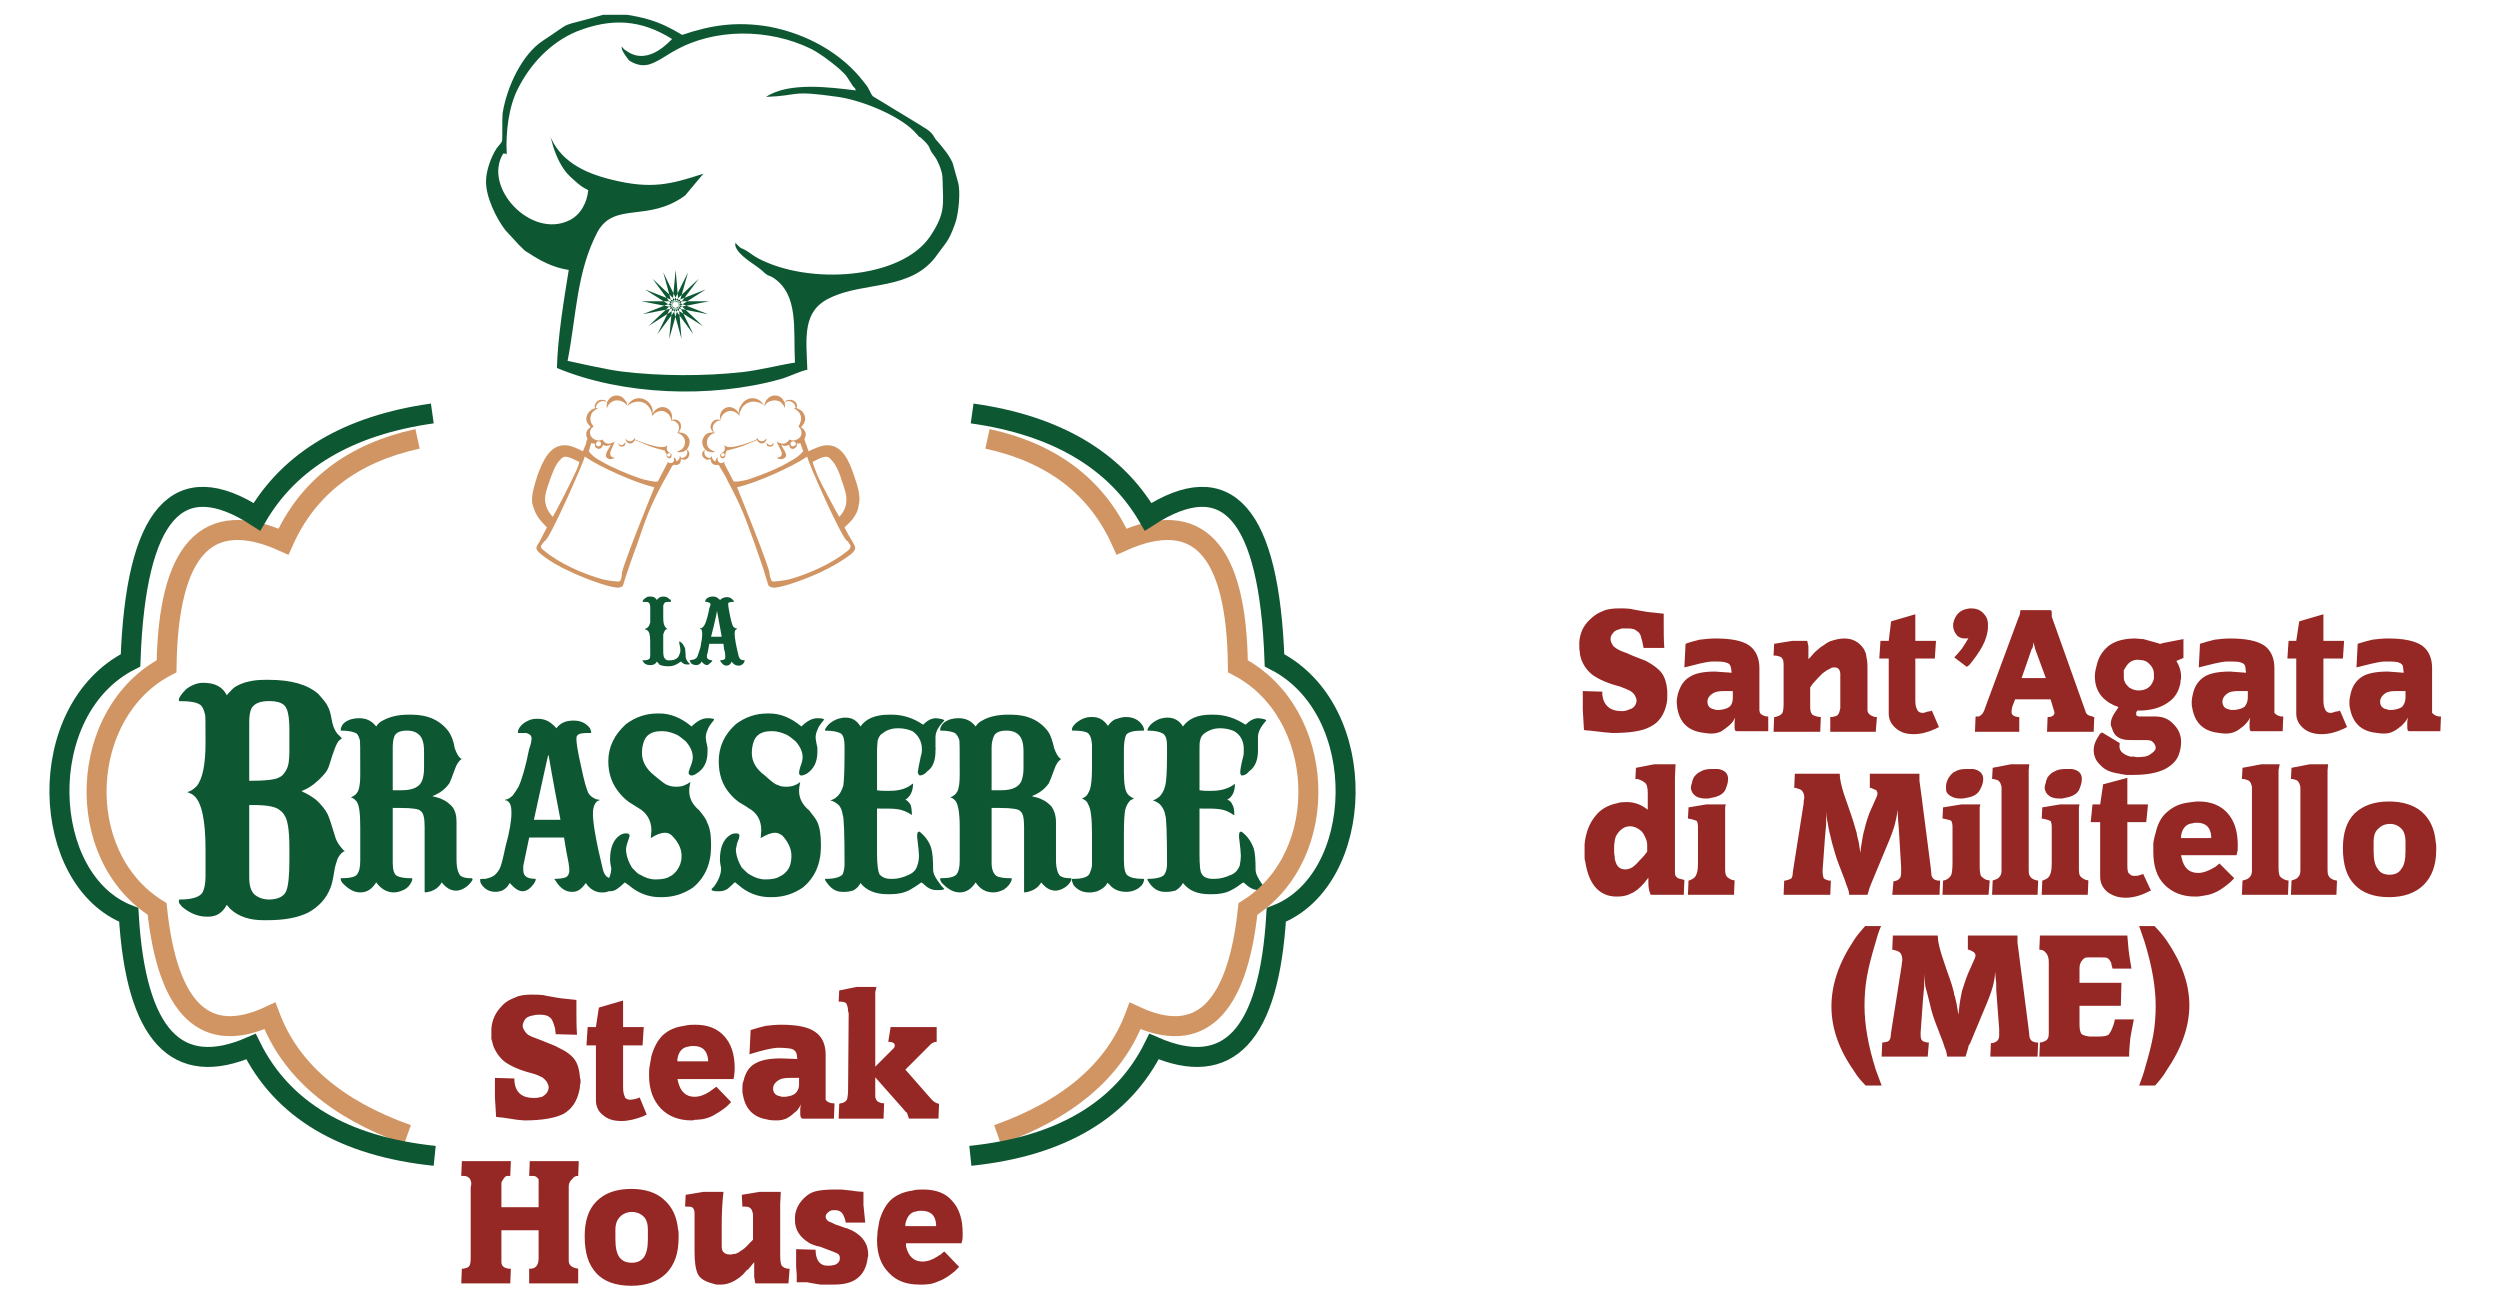 <?xml version="1.0" encoding="UTF-8"?>
<!DOCTYPE svg PUBLIC "-//W3C//DTD SVG 1.1//EN" "http://www.w3.org/Graphics/SVG/1.1/DTD/svg11.dtd">
<!-- Creator: CorelDRAW X8 -->
<svg xmlns="http://www.w3.org/2000/svg" xml:space="preserve" width="42.333mm" height="22.013mm" version="1.1" style="shape-rendering:geometricPrecision; text-rendering:geometricPrecision; image-rendering:optimizeQuality; fill-rule:evenodd; clip-rule:evenodd"
viewBox="0 0 4233 2201"
 xmlns:xlink="http://www.w3.org/1999/xlink">
 <defs>
  <style type="text/css">
   <![CDATA[
    .str0 {stroke:#D19563;stroke-width:33.86}
    .str1 {stroke:#0D5733;stroke-width:33.86}
    .fil2 {fill:none}
    .fil4 {fill:#D19563}
    .fil3 {fill:#0D5733}
    .fil1 {fill:#952724;fill-rule:nonzero}
    .fil0 {fill:#0D5733;fill-rule:nonzero}
   ]]>
  </style>
 </defs>
 <g id="Layer_x0020_1">
  <g id="_2425443326256">
   <g>
    <path class="fil0" d="M1214 1034c0,2 -3,17 -10,44l18 0c-5,-29 -8,-43 -8,-44l0 0zm-8 -24l1 0c4,0 7,1 10,4 1,1 2,1 2,2 3,-3 7,-5 12,-5 5,0 8,2 11,6 1,1 1,2 1,2l0 0c0,0 0,0 0,0l-2 0c-4,0 -7,1 -8,2 0,1 0,2 0,3 0,2 1,8 3,18 2,10 4,16 5,18 1,2 3,3 5,4 1,0 2,0 2,0l0 1c-1,0 -2,1 -3,2 -1,2 -1,4 -1,6l0 1c0,6 2,18 7,38 1,2 2,4 4,5 1,0 3,1 6,1l0 0 0 0c0,2 -1,3 -2,5 -3,3 -5,4 -8,4l-1 0c-4,0 -7,-2 -10,-5l-1 -2c-2,5 -5,7 -9,7l0 0c-4,0 -8,-3 -11,-9 -1,0 -1,0 -1,0l0 0c0,0 0,0 1,0 4,0 7,-1 8,-2 1,-1 1,-2 1,-4l0 0c0,-3 0,-7 -2,-13l-1 -9 -24 0c-2,11 -3,17 -4,19 0,2 0,3 0,3 0,2 1,4 4,5 0,0 2,1 5,1l0 1c-1,1 -2,3 -4,4 -2,2 -3,3 -5,3 -3,0 -6,-2 -9,-6l0 0c-1,3 -3,4 -5,5 -1,1 -3,1 -4,1 -4,0 -8,-1 -10,-5 -1,-1 -1,-2 -1,-2l0 -1c0,0 1,0 4,-1 2,0 3,0 4,-1 2,-1 4,-2 5,-5 1,-3 3,-8 5,-15 2,-10 3,-18 3,-23 0,-4 -1,-7 -2,-8 -1,0 -2,0 -2,0l0 -1 0 0c1,0 3,0 5,-2 2,-2 3,-4 4,-6 2,-5 5,-14 7,-26 1,-3 2,-5 2,-7l0 0c0,-2 -2,-3 -4,-3 -1,-1 -2,-1 -3,-1l-2 0c0,0 0,0 0,0l0 0c0,-2 1,-4 3,-6 3,-2 6,-3 9,-3zm-105 0l1 0c3,0 6,1 8,3 1,1 2,2 2,3 3,-4 6,-6 11,-6 4,0 7,1 10,4 2,1 3,2 3,3 0,1 0,1 0,1l0 0c0,0 0,1 0,1l0 0c-6,0 -10,0 -11,2 -1,2 -2,3 -2,5 0,0 0,6 0,20 0,7 1,11 2,13 1,2 2,4 5,6l0 0c-1,0 -3,1 -4,2 -1,2 -2,4 -3,7 0,1 0,5 0,9l0 19c0,8 1,12 3,13 1,2 3,3 6,3 0,0 0,0 0,0 1,0 2,0 2,0l0 0c8,0 14,-3 16,-9 1,-2 2,-5 2,-7l0 -1c0,0 0,0 0,0l0 0 0 -1c0,-3 -1,-7 -2,-12 0,-1 0,-2 1,-2 5,3 7,7 9,12 0,2 1,7 1,14 0,2 1,5 4,9 1,1 2,2 3,3 0,1 -1,1 -3,1 0,0 0,0 -1,0l-1 0c-3,0 -6,-1 -9,-4l-1 -1 0 0c-3,2 -6,4 -8,5 -4,2 -8,3 -13,3l-2 0c-5,0 -10,-1 -14,-3 0,-1 -1,-2 -3,-4 0,0 -1,-1 -1,-1 -1,3 -3,4 -5,5 -2,1 -4,1 -5,1l-2 0c-5,0 -9,-2 -12,-7 0,0 0,-1 0,-1l0 0c0,0 0,0 1,0 6,0 9,-1 11,-3 1,-2 1,-5 1,-7 0,-20 0,-31 -1,-33 0,-2 -1,-4 -2,-6 -2,-2 -3,-3 -5,-3 -1,-1 -1,-1 -1,-1l0 0c2,-1 4,-2 5,-3 2,-2 3,-5 4,-8 0,-4 0,-9 0,-18l0 -7c0,-5 -1,-8 -3,-9 -1,-1 -5,-1 -9,-1 -1,0 -1,-1 -1,-1l0 0c1,-3 4,-5 7,-7 2,-1 4,-1 6,-1zm404 200l5 0c19,0 37,6 53,17 7,-7 14,-11 22,-11 9,1 13,2 14,4 -10,10 -15,19 -15,28 0,6 0,12 0,16l0 3 1 1c-1,0 -1,0 -1,1l0 2c0,16 -4,28 -14,35 -4,5 -9,7 -13,7l0 0c-2,-2 -3,-4 -3,-6 0,-2 2,-11 5,-26 1,-3 2,-7 2,-12 0,-14 -6,-24 -16,-31 -7,-3 -15,-5 -24,-5 -11,0 -20,3 -27,9 -4,2 -6,6 -8,12 0,3 -1,9 -1,18l0 66c6,1 11,1 15,1l6 0c17,0 30,-4 39,-12 0,0 0,0 1,0 0,13 -5,22 -13,27 3,1 6,4 9,9 1,3 2,9 2,17l0 0 0 0c-7,-5 -16,-9 -25,-10 -6,-1 -16,-1 -29,-1 -1,0 -3,0 -5,0l0 76c0,20 2,31 4,35 4,5 10,8 19,8l4 0c7,0 17,-2 27,-7 7,-3 12,-8 14,-15 2,-5 3,-11 3,-18 0,-4 -1,-14 -3,-30 0,-2 0,-3 0,-4 0,-4 1,-6 4,-6 10,8 17,18 20,29 2,7 3,19 3,36 0,6 4,14 12,24 1,2 3,4 7,8 -1,1 -3,2 -7,2 0,0 -2,0 -4,0l-3 0c-8,0 -15,-4 -22,-11l-3 -2 0 0c-8,6 -15,10 -20,13 -10,5 -20,7 -33,7l-4 0c-20,0 -36,-6 -46,-19 -3,6 -7,10 -13,13 -4,1 -9,2 -13,2l-5 0c-12,0 -21,-7 -29,-20 0,0 0,0 0,0l0 -2c0,0 0,0 1,0 16,0 25,-3 29,-8 2,-5 3,-11 3,-17 0,-51 -1,-79 -3,-83 -1,-7 -3,-12 -6,-16 -5,-5 -9,-7 -15,-9l0 0c4,-1 8,-3 11,-6 5,-4 8,-10 11,-19 1,-7 2,-25 2,-53l0 -14c0,-11 -2,-18 -6,-21 -5,-3 -14,-5 -27,-5l0 0 0 -2c4,-8 11,-14 22,-18 4,-1 8,-2 11,-2l2 0c11,0 19,5 25,15 9,-13 25,-20 48,-20zm-206 -2l4 0c18,0 36,7 54,22 9,-9 18,-14 27,-14 7,0 11,1 11,2l0 1c-6,7 -10,13 -11,17 -2,4 -3,9 -3,13 0,2 1,8 3,17 0,3 0,5 0,7 0,17 -6,29 -18,37 -4,2 -7,3 -9,3 -3,0 -4,-2 -4,-5 0,-2 1,-7 4,-15 1,-4 2,-7 2,-9l0 -2c0,-9 -4,-18 -12,-27 -6,-5 -11,-9 -15,-11 -9,-4 -17,-6 -23,-6l-4 0c-15,0 -25,6 -29,18 -2,6 -3,12 -3,19 0,14 7,27 22,38 12,11 19,16 22,16 3,2 8,3 14,3l1 0c9,0 17,-3 23,-8l0 0 0 0c-1,5 -2,10 -2,14l0 1c0,13 6,24 17,33 7,9 12,15 14,20 4,9 6,21 6,38l0 3c0,29 -10,53 -31,70 -15,10 -32,16 -52,16l-3 0c-20,0 -38,-7 -53,-20 -1,-1 -4,-3 -6,-5l-1 0c-5,5 -10,9 -12,11 -5,3 -9,4 -14,4l-3 0c-6,0 -9,-1 -10,-2l0 -2c0,0 1,-1 4,-4 8,-11 12,-21 12,-31 -1,-5 -2,-10 -2,-15 0,-20 6,-34 17,-41 3,-2 6,-3 10,-3 4,0 6,1 6,4l0 1c0,1 -1,5 -4,12 -1,4 -1,7 -2,9 0,11 4,22 10,32 6,6 11,11 14,12 8,5 17,8 26,8l0 0c12,0 20,-2 24,-5 3,-1 8,-4 13,-10 5,-7 7,-15 7,-23l0 -3c0,-10 -5,-22 -15,-33 -4,-3 -8,-5 -12,-5l-1 0c-6,0 -14,3 -24,9l0 0 0 0c0,-4 1,-9 1,-13 0,-17 -7,-30 -22,-38 -2,-2 -8,-5 -16,-10 -4,-3 -9,-7 -15,-14 -13,-15 -19,-33 -19,-55 0,-24 9,-45 29,-63 16,-12 34,-18 53,-18zm-186 0l4 0c18,0 36,7 54,22 9,-9 18,-14 27,-14 7,0 11,1 11,2l0 1c-6,7 -10,13 -11,17 -2,4 -3,9 -3,13 0,2 1,8 3,17 0,3 0,5 0,7 0,17 -6,29 -19,37 -3,2 -6,3 -8,3 -3,0 -5,-2 -5,-5 0,-2 2,-7 5,-15 1,-4 2,-7 2,-9l0 -2c0,-9 -4,-18 -12,-27 -6,-5 -11,-9 -15,-11 -9,-4 -17,-6 -23,-6l-4 0c-15,0 -25,6 -29,18 -2,6 -3,12 -3,19 0,14 7,27 21,38 13,11 20,16 22,16 4,2 9,3 15,3l1 0c9,0 16,-3 23,-8l0 0 0 0c-1,5 -2,10 -2,14l0 1c0,13 6,24 17,33 7,9 12,15 13,20 5,9 7,21 7,38l0 3c0,29 -10,53 -31,70 -15,10 -32,16 -52,16l-4 0c-19,0 -37,-7 -52,-20 -2,-1 -4,-3 -7,-5l0 0c-5,5 -10,9 -13,11 -4,3 -8,4 -13,4l-3 0c-6,0 -10,-1 -10,-2l0 -2c0,0 1,-1 4,-4 8,-11 12,-21 12,-31 -1,-5 -2,-10 -2,-15 0,-20 6,-34 17,-41 3,-2 6,-3 10,-3 4,0 6,1 6,4l0 1c0,1 -2,5 -4,12 -1,4 -2,7 -2,9 0,11 4,22 10,32 6,6 10,11 14,12 8,5 17,8 26,8l0 0c12,0 20,-2 24,-5 3,-1 7,-4 12,-10 5,-7 8,-15 8,-23l0 -3c0,-10 -5,-22 -16,-33 -3,-3 -7,-5 -11,-5l-1 0c-7,0 -15,3 -24,9l0 0 0 0c0,-4 1,-9 1,-13 0,-17 -8,-30 -22,-38 -3,-2 -8,-5 -16,-10 -4,-3 -9,-7 -15,-14 -13,-15 -20,-33 -20,-55 0,-24 10,-45 30,-63 16,-12 34,-18 53,-18zm-185 71c-1,4 -9,40 -24,109l45 0c-14,-72 -20,-109 -20,-109l-1 0zm-20 -62l3 0c9,0 18,3 25,10 2,1 4,4 6,6 7,-9 16,-13 29,-13 12,0 21,4 28,13 1,3 2,6 2,6l0 1c0,0 0,1 -1,1l-4 0c-10,0 -17,1 -19,5 -1,1 -1,4 -1,6 0,5 2,20 8,46 5,24 9,39 13,46 3,4 7,7 12,9 3,1 5,1 6,1l0 1c-4,1 -6,3 -8,7 -2,4 -3,9 -3,14l0 3c0,14 5,45 17,94 2,7 5,11 9,13 4,1 9,2 17,2l0 1 0 0c0,4 -3,8 -7,14 -6,5 -12,8 -19,8l-2 0c-9,0 -18,-4 -25,-13l-2 -3c-7,10 -14,15 -22,15l-2 0c-10,0 -20,-6 -28,-20 -1,0 -1,-1 -1,-1l0 0c0,-1 0,-1 1,-1 11,0 19,-2 21,-5 2,-3 3,-5 3,-9l0 0c0,-7 -2,-18 -5,-32l-4 -24 -59 0c-6,28 -9,44 -10,48 0,5 0,7 0,7 0,7 3,11 8,13 2,1 7,2 13,2l0 2c-1,4 -4,8 -9,13 -4,4 -9,6 -13,6 -7,0 -14,-5 -22,-14l0 0c-3,6 -7,10 -13,13 -3,1 -7,2 -11,2 -10,0 -18,-4 -24,-13 -2,-3 -2,-6 -2,-7l0 -1c0,-1 3,-1 9,-1 4,-1 8,-2 12,-4 4,-2 8,-6 12,-13 3,-6 6,-19 10,-38 7,-25 10,-44 10,-57 0,-11 -2,-17 -7,-20 -1,-1 -3,-1 -4,-1l0 -1 0 0c3,0 8,-2 13,-7 4,-5 7,-10 10,-15 6,-13 12,-34 18,-64 3,-8 4,-14 4,-17l0 -1c0,-5 -3,-7 -9,-9 -3,0 -6,0 -8,0l-6 0c0,0 0,-1 0,-1l0 0c0,-5 3,-10 9,-15 7,-5 14,-8 22,-8zm-243 48l0 73 15 0c20,0 31,-6 35,-17 2,-6 3,-13 3,-20l0 -29c0,-17 -4,-27 -14,-32 -4,-2 -9,-3 -15,-3 -11,0 -18,3 -21,9 -2,5 -3,11 -3,19zm27 -55l5 0c28,0 49,10 63,29 4,6 8,15 10,28 3,8 6,14 10,17 1,1 2,1 2,1l0 0c-5,3 -9,9 -12,18 -4,11 -7,19 -9,23 -7,10 -16,17 -29,22l0 0c7,2 13,3 18,6 5,2 10,6 15,11 6,7 8,16 8,27l0 64c0,14 3,23 7,27 4,3 10,4 19,4l1 1 0 2c-3,5 -7,9 -11,12 -6,4 -11,6 -17,6 -9,0 -17,-5 -24,-14 -4,7 -10,12 -18,15 -4,1 -8,2 -10,2l-1 -1 0 -110c0,-15 -2,-24 -7,-27 -2,-3 -13,-5 -33,-5l-14 0 0 93c0,11 2,19 7,22 6,3 14,4 26,4l0 1 0 2c-2,6 -6,12 -13,16 -6,3 -12,5 -18,5 -12,0 -22,-6 -30,-17 -7,11 -15,17 -27,17 -11,0 -21,-6 -31,-17 -1,-2 -2,-4 -2,-4l0 -2 0 -1c15,0 25,-2 28,-7 3,-4 5,-11 5,-23 0,0 0,-17 0,-51 0,-1 0,-1 0,-3 0,0 0,-1 0,-2l0 -1c0,-25 -2,-40 -8,-45 -3,-3 -5,-4 -8,-5l0 0c6,-2 10,-6 12,-10 3,-6 4,-16 4,-29l0 -1c0,-2 0,-2 0,-2 0,0 0,-1 0,-2 0,-36 0,-54 -1,-54 -1,-3 -2,-7 -5,-10 -5,-3 -14,-5 -27,-5l0 0 0 -3c1,-4 3,-8 7,-11 7,-5 15,-7 24,-7 12,0 21,4 29,14 3,-5 7,-8 11,-10 13,-7 27,-10 44,-10zm-270 153l0 123c0,16 4,27 14,32 5,3 12,5 19,5 15,0 25,-5 29,-13 4,-8 6,-26 6,-53l0 -22c0,-29 -3,-47 -8,-54 -2,-4 -5,-7 -8,-9 -6,-6 -21,-9 -45,-9l-7 0zm0 -140l0 99 0 0c28,0 45,-2 51,-6 5,-2 9,-7 12,-13 4,-7 5,-18 5,-32l0 -35c0,-24 -3,-38 -10,-43 -5,-4 -13,-6 -24,-6 -16,0 -25,4 -30,12 -3,6 -4,14 -4,24zm26 -72l7 0c38,0 66,8 84,24 8,9 14,16 16,21 3,5 5,13 7,24 1,6 3,14 9,22 2,2 5,5 8,8l-4 3c-5,4 -10,18 -17,41 -2,7 -5,13 -11,19 -10,11 -20,19 -31,24 -3,1 -5,2 -5,3 8,3 16,8 24,14 9,8 16,17 20,25 3,7 7,19 12,36 2,8 6,14 10,19 3,4 5,6 7,7l0 0c-4,1 -8,5 -12,12 -2,6 -5,14 -6,22 -2,13 -4,22 -6,27 -7,19 -20,33 -38,43 -18,9 -41,13 -70,13l-6 0c-23,0 -42,-6 -56,-19l-6 -7c-7,13 -17,20 -31,20l-3 0c-15,0 -29,-6 -42,-17 -3,-4 -5,-6 -5,-7l0 -5c0,0 0,0 1,0 21,0 34,-4 39,-12 3,-6 5,-15 5,-27l0 -46c0,-51 -7,-82 -21,-92 -2,-2 -6,-3 -10,-5l0 0c5,-1 10,-4 16,-10 10,-12 15,-37 15,-73 0,-33 0,-49 -1,-49 -2,-8 -4,-12 -7,-15 -6,-5 -18,-7 -37,-7l0 -1 0 -3c1,-3 5,-9 12,-16 9,-7 19,-11 29,-11 20,0 33,7 40,21 6,-7 11,-12 14,-14 13,-8 30,-12 50,-12zm1259 59l5 0c28,0 49,10 63,29 4,6 7,15 10,28 3,8 6,14 10,17 1,1 2,1 2,1l0 0c-5,3 -9,9 -12,18 -4,11 -7,19 -9,23 -7,10 -16,17 -29,22l0 0c7,2 13,3 18,6 5,2 10,6 15,11 5,7 8,16 8,27l0 64c0,14 3,23 7,27 4,3 10,4 19,4l0 1 0 2c-2,5 -6,9 -10,12 -6,4 -12,6 -17,6 -9,0 -17,-5 -24,-14 -4,7 -10,12 -19,15 -3,1 -7,2 -10,2l0 -1 0 -110c0,-15 -2,-24 -7,-27 -2,-3 -14,-5 -33,-5l-15 0 0 93c0,11 3,18 8,22 5,3 14,4 26,4l0 1 0 2c-2,6 -7,12 -13,16 -6,3 -12,5 -18,5 -13,0 -23,-6 -30,-17 -7,11 -16,17 -27,17 -11,0 -21,-6 -31,-17 -1,-2 -2,-4 -2,-4l0 -2 0 -1c15,0 24,-2 28,-7 3,-4 5,-11 5,-23 0,0 0,-17 0,-51 0,-1 0,-1 0,-3 0,0 0,-1 0,-2l0 -1c0,-25 -3,-40 -8,-45 -3,-3 -5,-4 -8,-5l0 0c6,-2 10,-6 12,-10 3,-6 4,-16 4,-29l0 -1c0,-2 0,-2 0,-2 0,0 0,-1 0,-2 0,-36 0,-54 -1,-54 -1,-3 -3,-7 -6,-10 -4,-3 -13,-5 -26,-5l0 0 0 -3c1,-4 3,-8 7,-11 7,-5 15,-7 24,-7 12,0 21,4 29,14 3,-5 7,-8 11,-10 12,-7 27,-10 44,-10zm-28 55l0 73 16 0c20,0 31,-6 35,-17 2,-6 3,-13 3,-20l0 -29c0,-17 -4,-27 -14,-32 -4,-2 -9,-3 -15,-3 -11,0 -18,3 -21,9 -2,5 -4,11 -4,19zm168 -51l3 0c11,0 19,5 26,15 4,-6 8,-9 12,-11 6,-2 12,-4 18,-4l1 0c12,0 22,5 28,15 1,2 2,4 2,6l0 1c0,0 0,1 0,1l-2 0c-15,0 -24,2 -28,7 -2,4 -4,12 -4,24 0,9 0,22 0,39 0,19 2,32 6,37 3,4 7,6 11,8l0 0 -6 3c-4,4 -7,9 -9,17 -1,7 -2,19 -2,36 0,19 0,35 0,48 0,14 2,23 6,26 5,4 13,6 26,6l2 0c0,0 0,0 0,0l0 3c-1,3 -2,7 -6,10 -6,6 -15,9 -24,9 -12,0 -22,-4 -29,-13 -2,-1 -2,-2 -2,-2l-1 0c-3,6 -8,10 -17,14 -4,1 -8,2 -11,2l-3 0c-11,0 -19,-4 -26,-12 -2,-4 -3,-7 -3,-9l0 -2c0,0 0,0 1,0l2 0c15,0 24,-3 27,-9 2,-5 4,-10 4,-15 0,-15 0,-27 0,-36l0 -15c0,-28 -2,-45 -7,-52 -1,-4 -5,-7 -10,-9l0 0c5,-2 9,-5 11,-10 4,-6 6,-20 6,-42l0 -10c0,-8 0,-18 0,-30 -1,-11 -4,-18 -9,-20 -5,-2 -12,-3 -23,-3l-1 0c-1,0 -1,-1 -1,-1l0 -1c0,-3 2,-6 6,-10 8,-7 17,-11 26,-11zm203 -4l5 0c19,0 37,6 54,17 7,-7 14,-11 22,-11 8,1 13,2 13,4 -9,10 -14,19 -14,28 0,6 0,12 0,16l0 3 0 1c0,0 0,0 0,1l0 2c0,16 -5,28 -15,35 -4,5 -8,7 -13,7l0 0c-2,-2 -2,-4 -2,-6 0,-2 1,-11 5,-26 1,-3 1,-7 1,-12 0,-14 -5,-24 -16,-31 -7,-3 -15,-5 -24,-5 -10,0 -19,3 -27,9 -3,2 -6,6 -7,12 -1,3 -1,9 -1,18l0 66c6,1 10,1 14,1l6 0c17,0 30,-4 40,-12 0,0 0,0 0,0 0,13 -4,22 -13,27 4,1 7,4 9,9 2,3 3,9 3,17l0 0 -1 0c-7,-5 -15,-9 -25,-10 -6,-1 -15,-1 -29,-1 -1,0 -3,0 -4,0l0 76c0,20 1,31 4,35 3,5 9,8 19,8l3 0c8,0 17,-2 28,-7 7,-3 11,-8 14,-15 1,-5 2,-11 2,-18 0,-4 -1,-14 -3,-30 0,-2 0,-3 0,-4 0,-4 1,-6 4,-6 11,8 17,18 21,29 2,7 3,19 3,36 0,6 4,14 11,24 2,2 4,4 7,8 0,1 -3,2 -7,2 0,0 -1,0 -4,0l-2 0c-8,0 -16,-4 -23,-11l-3 -2 0 0c-8,6 -14,10 -20,13 -9,5 -20,7 -32,7l-5 0c-20,0 -35,-6 -45,-19 -3,6 -8,10 -13,13 -5,1 -9,2 -14,2l-4 0c-12,0 -22,-7 -29,-20 0,0 0,0 0,0l0 -2c0,0 0,0 0,0 16,0 26,-3 29,-8 3,-5 4,-11 4,-17 0,-51 -1,-79 -3,-83 -1,-7 -4,-12 -7,-16 -4,-5 -9,-7 -14,-9l0 0c4,-1 7,-3 11,-6 4,-4 8,-10 10,-19 2,-7 3,-25 3,-53l0 -14c0,-11 -2,-18 -7,-21 -5,-3 -13,-5 -26,-5l0 0 0 -2c3,-8 11,-14 21,-18 4,-1 8,-2 12,-2l1 0c11,0 20,5 26,15 9,-13 25,-20 47,-20z"/>
    <path class="fil1" d="M976 1693l0 9 0 9c0,14 0,27 1,41l-36 -1 -1 -8 0 -1 -2 -7c-2,-6 -4,-11 -8,-13 -3,-3 -9,-4 -16,-4 -3,0 -6,0 -10,1l-5 1c-4,1 -8,3 -10,6 -2,3 -4,7 -4,11 0,2 1,5 3,8 2,3 4,6 8,8 3,2 9,4 17,7l10 4c10,4 18,7 23,10 13,6 22,13 27,20 5,7 8,17 9,30 0,2 1,3 1,4 0,1 0,3 0,4 0,2 0,3 -1,5 0,1 0,5 -1,9 -4,19 -13,32 -27,40 -14,7 -36,11 -66,11l-12 -1 -26 -4 -2 0 -8 -1 -1 -17 -1 -16 0 -17 0 -16 33 1 0 5c2,19 13,28 33,28 5,0 10,-1 14,-2 3,-2 6,-4 8,-7 2,-3 3,-6 3,-9 0,-3 -1,-5 -3,-9 -2,-3 -5,-6 -8,-8 -4,-2 -10,-5 -18,-7 -20,-5 -35,-12 -45,-19 -9,-7 -16,-17 -20,-28 -1,-4 -2,-8 -3,-11 0,-4 0,-9 0,-17 1,-15 7,-28 18,-39 6,-7 14,-11 22,-14 8,-4 17,-5 29,-5 5,0 12,0 20,1l4 1 23 4 28 3zm17 77l2 -31 14 0 5 -33 41 -12 0 45 35 0 -2 31 -33 0 0 70c0,8 1,13 3,17l0 1 1 1c2,2 5,3 8,3 3,0 5,-1 8,-1l6 -2 2 -1 12 29 -2 1 -4 2c-13,5 -25,8 -37,8 -13,0 -23,-3 -31,-10 -8,-6 -12,-15 -12,-25 0,-2 0,-4 0,-6 0,-2 0,-3 0,-4 0,-2 0,-3 0,-4l0 -79 -16 0zm249 57l-95 0 1 4c4,17 13,26 28,26 8,0 17,-3 26,-9 1,-1 3,-2 4,-3 3,-2 5,-4 7,-5l25 26 -7 7c-7,6 -15,11 -22,15 -7,4 -14,6 -20,7 -7,1 -11,1 -13,1 -2,1 -4,1 -5,1 -22,0 -39,-7 -52,-20 -13,-14 -20,-32 -20,-56 0,-5 0,-11 1,-16 1,-5 2,-11 3,-17 4,-14 10,-26 19,-35 10,-9 21,-14 36,-16 7,-2 13,-2 19,-2 21,0 37,6 49,19 12,13 18,31 18,55 0,6 -1,10 -1,13l-1 5zm-43 -30l0 -3c-2,-16 -10,-23 -25,-23 -2,0 -5,0 -8,1 -10,1 -17,8 -19,21l0 4 52 0zm151 -4l-1 -8c-1,-4 -3,-7 -8,-9 -4,-1 -12,-2 -24,-2 -5,0 -16,2 -31,6l-17 5 2 -41c9,-3 17,-5 25,-7 8,-1 17,-2 27,-2 27,0 46,4 57,12 12,8 18,21 18,39l0 72 0 4c2,3 5,5 11,6 1,0 2,0 3,0 1,0 1,1 1,1l-1 25 -53 0c-2,0 -4,-3 -4,-7 0,-2 0,-3 0,-5 0,-3 0,-4 0,-5l1 -7c-3,6 -6,11 -11,14 -5,5 -10,8 -14,10 -5,2 -10,3 -16,3 -5,0 -11,0 -18,-2 -22,-4 -35,-18 -39,-41 -1,-3 -1,-7 -1,-10 0,-5 0,-10 2,-14 3,-14 10,-24 19,-29 10,-6 24,-9 44,-9l28 1zm-28 34c-9,4 -13,10 -13,16 0,7 4,12 12,13 1,1 3,1 4,1 2,0 4,0 5,0 8,-1 14,-3 17,-6 4,-4 6,-9 6,-15l0 -11 -16 0c-7,0 -12,1 -15,2zm98 67l1 -25 2 -1c5,0 9,-3 11,-6 1,-3 2,-9 2,-18l1 -128 -1 -4c0,-6 -2,-11 -3,-13 -2,-2 -5,-3 -9,-3l-4 0 1 -19 29 -6 34 0 -2 9 0 11 0 115 25 -25 6 -6c2,-2 2,-4 2,-5 0,-2 -1,-4 -4,-5 -2,-1 -5,-1 -7,-1l4 -25 78 0 0 25c-3,0 -7,1 -10,4l-5 5 -38 38 43 49c4,5 9,8 14,9l-1 25 -50 0c-1,-3 -2,-7 -4,-11l-1 0 -6 -7 -46 -52 0 25 0 8 0 1c1,3 2,5 4,7 2,1 5,3 10,3l1 0 -1 26 -76 0zm-639 279l1 -25 3 0c5,-1 8,-2 10,-5 1,-2 2,-6 2,-13l0 -120 1 -5c0,-4 -1,-7 -3,-10 -2,-2 -5,-4 -9,-4l-5 0 1 -25 83 0 -1 25c-2,0 -4,0 -6,0 -2,1 -4,2 -6,6 -1,1 -2,3 -3,5l0 1 0 8 0 33 63 0 0 -36 0 -7 0 -4c-1,-2 -3,-4 -5,-5 -1,-1 -4,-1 -8,-1l-3 0 1 -25 83 0 -1 25c-4,0 -7,1 -9,4 -2,2 -4,4 -5,6 -1,2 -2,4 -2,8l0 119 0 5 0 2c0,6 4,10 11,12l5 1 0 25 -83 0 0 -25 4 0c8,-1 12,-7 12,-18l0 -47 -63 0 0 47 0 7c0,6 4,10 12,11l4 0 -1 25 -83 0zm209 -80c0,-25 6,-45 20,-59 14,-14 33,-21 59,-21 23,0 42,6 55,18 14,12 22,29 24,50 1,3 1,5 1,8 0,2 0,4 0,7 0,26 -7,46 -21,60 -14,14 -34,21 -59,21 -26,0 -46,-7 -59,-21 -14,-15 -20,-35 -20,-63zm52 5c0,14 2,24 7,31 5,6 11,9 21,9 9,0 15,-3 20,-9 5,-7 7,-17 7,-31l0 -16c0,-9 -2,-17 -7,-22 -5,-5 -12,-8 -20,-8 -8,0 -15,3 -20,8 -5,5 -8,12 -8,22l0 16zm118 -55l1 -20 30 -5 34 0c-2,17 -3,35 -3,56l0 31 0 5c0,5 1,8 3,10 2,2 5,4 10,4 2,0 3,0 4,0 2,-1 4,-1 6,-1 2,-1 6,-2 9,-5 4,-2 9,-6 15,-13l6 -6 0 -39 0 -4c-1,-5 -2,-8 -4,-10 -2,-2 -5,-3 -9,-3l-4 0 -1 0 -1 -20 30 -5 36 0 -1 21 0 17 0 70c0,8 1,13 2,16 2,3 5,5 10,6l2 0 2 0 -2 25 -56 0c-1,-3 -1,-7 -2,-11 0,-4 0,-8 0,-12 0,-4 0,-9 0,-13l-10 12 -3 2 -6 7c-12,11 -25,17 -37,17 -3,0 -6,0 -7,0 -2,0 -5,-1 -8,-2 -12,-3 -20,-8 -24,-15 -4,-8 -6,-20 -6,-39l0 -53 0 -3 0 -9c0,-4 -1,-7 -3,-9 -2,-2 -5,-2 -10,-2l-3 0zm302 -25l0 11 0 11 3 30 -33 0 -1 -5c-2,-6 -4,-10 -6,-12 -2,-2 -6,-4 -10,-4 -2,0 -3,0 -4,0 -3,0 -6,1 -8,3 -3,2 -5,5 -5,8 0,3 2,6 5,8l5 2 6 3 3 1 3 1 11 4 4 1c23,9 35,24 35,44 0,1 0,2 0,3 -1,2 -1,3 -1,4 -2,15 -8,26 -17,33 -10,8 -23,11 -41,11 -2,0 -4,0 -5,0 -1,0 -3,0 -4,0 -2,0 -3,0 -4,0l-9 0c-11,-2 -19,-3 -23,-4 -4,0 -10,0 -17,0l0 -13 -1 -13 0 -15 0 -15 33 1 0 3c1,16 8,24 20,24 3,0 7,0 10,-1 3,0 6,-2 8,-4 2,-2 3,-4 3,-8 0,-3 -1,-5 -2,-6 -2,-2 -5,-3 -10,-5l-21 -8c-5,-1 -9,-2 -11,-3 -3,-1 -5,-2 -7,-3 -17,-10 -25,-23 -25,-39 0,-3 0,-5 0,-6 1,-12 6,-22 15,-31 6,-6 12,-10 20,-12 8,-2 19,-3 35,-3l8 0 19 2 6 1 13 1zm166 87l-94 0 0 5c4,17 13,26 28,26 8,0 17,-3 26,-9 1,-1 3,-2 5,-3 2,-2 4,-4 6,-5l25 26 -7 7c-7,6 -14,11 -22,15 -7,3 -14,6 -20,7 -7,1 -11,1 -13,1 -2,0 -4,0 -5,0 -22,0 -39,-6 -52,-20 -13,-13 -20,-31 -20,-55 0,-6 1,-11 1,-16 1,-5 2,-11 3,-17 4,-14 10,-26 19,-35 10,-9 22,-14 36,-16 7,-2 13,-2 19,-2 21,0 38,6 49,19 12,13 18,31 18,55 0,6 0,10 -1,13l-1 4zm-43 -29l0 -3c-1,-16 -10,-23 -25,-23 -2,0 -5,0 -8,1 -10,1 -16,8 -19,21l0 4 52 0z"/>
    <path class="fil2 str0" d="M707 743c-110,24 -186,82 -227,174 -129,-58 -195,12 -198,211 -149,78 -161,320 -16,411 18,171 82,232 191,181 34,91 112,158 233,201m982 -1178c110,24 186,82 227,174 129,-58 195,12 197,211 150,78 162,320 17,411 -18,171 -82,232 -191,181 -34,91 -112,158 -233,201"/>
    <path class="fil2 str1" d="M1646 700c142,20 242,79 298,175 134,-87 205,-6 214,243 166,84 154,373 3,431 -12,204 -81,278 -207,223 -53,107 -157,169 -311,185m-911 -1257c-142,20 -241,79 -297,175 -134,-87 -205,-6 -214,243 -166,84 -154,373 -3,431 12,204 81,278 207,223 53,107 157,169 311,185"/>
    <path class="fil3" d="M1053 79c-3,5 12,23 12,23 5,4 18,10 29,8 14,-1 38,-19 48,-24 68,-39 161,-38 232,-3 16,8 52,35 60,47l11 17c1,0 2,2 3,3l1 3c-42,-5 -113,-15 -152,11 58,-2 39,-12 122,0 42,6 110,34 134,64 1,0 1,1 1,1 5,6 0,0 5,4 19,17 12,16 20,27 7,9 7,10 12,21 3,9 5,13 5,25 1,41 5,55 -21,94 -49,73 -206,83 -292,37 -9,-5 -13,-9 -20,-13 -12,-7 -4,1 -18,-13 0,1 0,3 0,4 0,0 0,1 0,1 5,17 31,30 44,41 5,4 5,5 8,7 4,3 7,3 12,6 44,29 34,87 37,144 -12,1 -61,13 -89,16 -64,7 -139,7 -204,-1 -27,-3 -85,-17 -92,-18 15,-76 15,-151 51,-219 29,-51 85,-15 148,-61l31 -37c-55,18 -88,27 -156,10 -49,-12 -88,-33 -105,-77 3,5 6,21 9,28 7,19 16,36 32,49 9,8 13,12 25,18 -2,21 -13,42 -32,51 -65,32 -147,-56 -112,-113l5 0c0,0 0,1 0,1 0,0 0,0 1,0 -2,-36 3,-80 19,-111 20,-40 54,-78 100,-97 59,-23 108,-20 161,13 -3,2 -39,46 -76,21 -6,-4 -5,-3 -9,-8zm9 -54l-41 0c-82,24 -44,6 -102,44 -35,23 -61,78 -68,123 -1,12 0,42 -1,47 -1,3 -7,9 -9,12 -10,15 -18,39 -18,55 -1,27 18,65 33,84l24 26c4,3 8,9 13,11 21,14 43,26 70,30 -8,49 -19,116 -20,166 110,46 260,52 378,19 15,-4 34,-14 46,-16 -2,-55 -9,-100 39,-122 58,-28 138,-11 181,-73 14,-20 19,-21 30,-52 6,-16 10,-55 5,-71l-9 -32c-6,-14 -16,-25 -25,-36 -5,-5 -4,-5 -8,-11 -6,-9 -16,-13 -23,-18l-79 -48c-3,-3 -5,-9 -7,-12 -2,-5 -7,-10 -9,-13 -37,-48 -96,-81 -160,-93 -54,-9 -97,-3 -147,14 -29,-17 -49,-27 -93,-34zm82 432l10 117 -31 -113 51 105 -69 -94 85 80 -98 -62 107 42 -113 -22 115 0 -113 22 107 -42 -97 62 85 -80 -70 94 52 -105 -32 113 11 -117z"/>
    <path class="fil4" d="M1303 973c5,-1 -55,-148 -55,-148 32,-7 92,-34 119,-52 -3,1 62,147 68,143 1,1 5,7 5,8 1,3 -2,6 -4,8 -27,22 -67,40 -100,49 -7,1 -14,3 -21,3 -10,2 -9,-1 -12,-11zm73 -191c4,-2 13,-7 18,-8 7,-2 10,0 14,5 8,8 14,23 17,34 4,11 9,25 8,35 0,10 -5,20 -12,27 -6,-10 -31,-57 -36,-68 -2,-6 -8,-19 -9,-25zm-37 -28c-3,-6 5,-9 8,-5 3,5 -5,9 -8,5zm-131 -22c0,-1 0,0 0,0 0,0 -1,1 0,0zm12 -20c0,-6 5,-14 14,-16 5,-1 11,1 14,4 2,1 3,3 4,4 0,-1 0,-4 1,-7 1,-1 2,-4 3,-6 9,-13 24,-14 36,-6 1,1 2,2 3,2 2,-3 3,-5 7,-7 7,-3 14,-3 20,1 3,3 5,5 7,10 0,0 0,-1 0,-1l0 0c1,-4 -1,-8 0,-9 7,-5 18,0 18,10l-3 0c4,3 10,5 12,14 1,5 0,9 -2,13 0,1 -1,2 -2,4 2,3 4,3 5,9 2,12 -14,18 -20,13 -3,3 -7,10 -17,6 -3,-1 -3,-2 -5,-3 2,6 5,11 8,17 2,7 0,10 -8,11 7,5 15,1 16,-3 1,-6 -8,-16 -8,-19 3,2 7,3 13,0 1,4 2,7 7,7 3,-1 4,-2 5,-3 2,-3 1,-3 1,-6 2,0 4,0 6,-1l5 14c-8,9 -13,12 -24,18 -16,10 -46,22 -64,28 -5,2 -10,3 -15,4 -6,1 -10,2 -15,1l-15 -29c-1,-3 -1,-2 0,-4 -4,2 -7,3 -9,1 -4,-3 -3,-7 -3,-9 -2,2 -4,4 -3,7 -2,0 -2,0 -3,-1 -1,-1 -1,-1 -2,-2 -1,-2 -2,-4 -2,-6 0,0 -1,1 -2,3 -8,2 -13,-8 -9,-14 3,2 4,4 8,4 3,1 6,1 9,0 -3,-2 -14,-3 -14,-16 0,-7 4,-13 13,-16 -6,-8 -3,-15 3,-19 3,-2 4,-2 7,-2zm0 -1c-5,-1 -10,-2 -15,5 -1,2 -2,5 -2,8 1,4 3,5 5,8 -4,1 -12,-1 -17,9 -3,6 -3,13 3,20 -1,1 -8,5 -4,12 2,3 4,4 6,5 2,1 4,0 7,-1 1,8 5,11 12,10 2,0 3,1 4,4 5,8 10,16 14,25 24,45 29,61 46,108 6,18 13,36 18,54 1,3 3,10 4,13 2,3 7,4 11,4 20,-2 63,-19 81,-28 15,-7 34,-18 47,-28 12,-10 8,-13 4,-21 -5,-8 -10,-17 -14,-25 2,-3 18,-14 23,-32l1 -6c4,-14 -2,-33 -8,-50 -8,-24 -20,-54 -49,-51 -9,1 -19,6 -28,10 -1,-4 -3,-8 -4,-12 -1,-1 -1,-3 -2,-5 -1,-4 -1,-3 0,-6 5,-11 -6,-17 -7,-18 2,-2 4,-3 6,-8 4,-8 -1,-20 -11,-23l-2 -1c0,-2 1,-4 0,-7 -2,-5 -8,-8 -13,-7 -5,0 -5,2 -8,4 -5,-14 -22,-15 -30,-4 -1,1 -2,3 -2,4 -2,4 -1,5 -2,6 -10,-18 -31,-16 -39,-1 -2,3 -4,6 -4,10l0 3c0,1 0,1 0,1 0,0 0,0 0,0 0,0 0,0 0,0 -4,-8 -13,-13 -21,-10 -9,3 -13,13 -10,21zm2 57c3,-3 7,2 4,4 -3,3 -7,-1 -4,-4zm76 -26c0,0 -1,2 -2,2 -3,4 -11,5 -14,-3 -1,1 0,2 -1,3 -10,5 -32,12 -43,13 -7,0 -8,-1 -12,-3 5,11 -5,12 -6,15 -2,4 1,7 4,7 4,-1 5,-4 4,-8 1,-1 2,-3 2,-5 28,-7 25,-7 52,-18l1 2c0,0 0,1 1,1 5,6 14,2 14,-6zm0 7c0,1 0,1 0,2 0,1 1,2 1,4 2,1 3,1 5,1 5,1 7,-6 5,-6 -2,5 -8,5 -11,-1zm-245 224c-5,-1 55,-148 55,-148 -31,-7 -92,-34 -118,-52 2,1 -62,147 -68,143 -1,1 -5,7 -6,8 -1,3 2,6 5,8 26,22 67,40 100,49 7,1 13,3 20,3 11,2 10,-1 12,-11zm-72 -191c-5,-2 -14,-7 -19,-8 -6,-2 -10,0 -14,5 -8,8 -13,23 -17,34 -4,11 -9,25 -8,35 1,10 6,20 13,27 6,-10 30,-57 35,-68 3,-6 9,-19 10,-25zm36 -28c3,-6 -4,-9 -7,-5 -4,5 4,9 7,5zm132 -22c0,-1 0,0 0,0 0,0 0,1 0,0zm-13 -20c1,-6 -5,-14 -13,-16 -5,-1 -11,1 -15,4 -1,1 -2,3 -4,4 0,-1 0,-4 -1,-7 -1,-1 -1,-4 -3,-6 -8,-13 -23,-14 -35,-6 -1,1 -2,2 -3,2 -3,-3 -3,-5 -8,-7 -6,-3 -14,-3 -19,1 -4,3 -6,5 -7,10 0,0 0,-1 0,-1l-1 0c0,-4 1,-8 1,-9 -8,-5 -19,0 -19,10l4 0c-5,3 -11,5 -13,14 -1,5 0,9 2,13 1,1 2,2 3,4 -3,3 -5,3 -6,9 -1,12 14,18 21,13 2,3 6,10 16,6 3,-1 3,-2 5,-3 -2,6 -5,11 -7,17 -2,7 0,10 7,11 -7,5 -15,1 -15,-3 -1,-6 8,-16 8,-19 -4,2 -8,3 -13,0 -1,4 -3,7 -8,7 -2,-1 -4,-2 -5,-3 -1,-3 0,-3 -1,-6 -2,0 -4,0 -6,-1l-4 14c7,9 12,12 23,18 17,10 46,22 64,28 6,2 11,3 16,4 6,1 9,2 14,1l15 -29c2,-3 1,-2 1,-4 3,2 6,3 9,1 4,-3 2,-7 2,-9 3,2 4,4 4,7 1,0 1,0 2,-1 1,-1 2,-1 2,-2 2,-2 2,-4 2,-6 1,0 1,1 2,3 8,2 14,-8 9,-14 -2,2 -4,4 -7,4 -3,1 -6,1 -9,0 3,-2 13,-3 14,-16 0,-7 -4,-13 -13,-16 5,-8 3,-15 -3,-19 -3,-2 -5,-2 -8,-2zm1 -1c5,-1 10,-2 15,5 1,2 1,5 1,8 -1,4 -2,5 -4,8 3,1 11,-1 17,9 3,6 2,13 -3,20 1,1 7,5 3,12 -1,3 -3,4 -5,5 -3,1 -5,0 -8,-1 0,8 -4,11 -11,10 -3,0 -3,1 -5,4 -4,8 -9,16 -14,25 -24,45 -29,61 -45,108 -7,18 -13,36 -19,54 -1,3 -3,10 -4,13 -1,3 -7,4 -10,4 -20,-2 -63,-19 -81,-28 -16,-7 -35,-18 -47,-28 -13,-10 -9,-13 -4,-21 4,-8 9,-17 13,-25 -2,-3 -17,-15 -22,-32l-2 -6c-4,-14 3,-33 8,-50 9,-24 21,-54 50,-51 9,1 19,6 27,10 2,-4 3,-8 5,-12 0,-1 1,-3 1,-5 2,-4 2,-3 1,-6 -5,-11 5,-17 6,-18 -1,-2 -3,-3 -6,-8 -4,-8 2,-20 11,-23l3 -1c-1,-2 -2,-4 0,-7 2,-5 7,-8 13,-7 4,0 5,2 7,4 6,-14 22,-15 30,-4 1,1 2,3 3,4 1,4 0,5 1,6 10,-18 31,-16 40,-1 2,3 3,6 3,10l0 3c0,1 0,1 0,1 0,0 0,0 0,0 0,0 0,0 0,0 5,-8 13,-13 22,-10 9,3 13,13 10,21zm-2 57c-3,-3 -7,2 -5,4 3,3 7,-1 5,-4zm-76 -26c0,0 1,2 1,2 4,4 11,5 15,-3 0,1 0,2 0,3 11,5 32,12 44,13 7,0 8,-1 11,-3 -4,11 5,12 7,15 1,4 -1,7 -4,7 -4,-1 -5,-4 -4,-7 -2,-2 -3,-4 -3,-6 -27,-7 -24,-7 -51,-18l-1 2c-1,0 -1,1 -1,1 -5,6 -14,2 -14,-6zm-1 7c1,1 1,1 1,2 0,1 -1,2 -2,4 -1,1 -3,1 -4,1 -5,1 -7,-6 -6,-6 2,5 9,5 11,-1z"/>
   </g>
   <path class="fil1" d="M3186 1789l1 -24 2 0c4,-1 7,-1 8,-2 2,-1 3,-3 4,-6l1 -9 18 -114 0 -2 1 -6c0,-6 -1,-9 -3,-12 -1,-2 -5,-4 -9,-5 -1,0 -3,-1 -5,-1l1 -24 76 0c0,10 3,21 7,34l8 24c3,8 6,17 9,26 2,8 4,13 4,17l1 2 3 13 3 18 1 -9c1,-11 3,-21 5,-31 3,-9 6,-19 10,-29l12 -27 1 -4c0,-2 -1,-4 -2,-5 -2,-2 -5,-3 -9,-5l-2 0 0 -24 84 0c0,2 0,5 0,7 0,2 0,3 0,5l3 23 16 124 1 9c0,4 1,7 3,9 1,2 4,3 8,4l4 0 -1 24 -80 0 1 -23 3 0c8,-2 11,-6 11,-13l0 -9 0 -2 -5 -66 0 -11 -2 -20c0,10 -2,18 -4,26 -2,7 -6,19 -13,35l-25 60 -3 5c0,2 -1,5 -2,8 -1,4 -2,7 -3,10l-31 0c-1,-4 -1,-7 -2,-10 -1,-2 -3,-7 -5,-14l-10 -26c-6,-15 -10,-28 -12,-38 -3,-13 -6,-23 -8,-31 -1,-9 -2,-16 -2,-24 0,4 0,8 0,12 0,4 0,8 0,12l-2 22 -4 56c0,7 0,11 2,13 1,2 4,3 9,4l3 0 -2 24 -78 0zm-28 -221l27 0c-4,9 -7,19 -10,30 -6,20 -11,39 -14,56 -3,17 -4,34 -4,49 0,31 6,67 19,108l10 27 -27 0c-7,-7 -14,-15 -20,-25 -26,-37 -38,-73 -38,-109 0,-36 12,-73 38,-112 5,-8 12,-16 19,-24zm295 221l1 -24c2,0 4,0 5,-1 3,-1 6,-2 8,-5 2,-3 2,-7 2,-14l0 -112 0 -4c0,-5 -1,-9 -2,-11 -1,-3 -3,-5 -5,-7 -2,-2 -5,-3 -9,-3l1 -24 148 0 2 23c1,10 3,21 5,33l-32 0 -2 -7 0 -2 -1 -2c-2,-4 -4,-6 -6,-7 -2,-1 -6,-1 -13,-1l-17 0c-4,0 -6,0 -8,1 -2,1 -4,3 -6,6 -2,3 -3,7 -3,12l0 24 71 0 -1 39 -70 0 0 31c0,8 1,13 3,16 1,2 6,4 14,5l4 0 11 0c9,0 14,-1 17,-3 3,-3 6,-9 9,-18l2 -8 32 0c-3,15 -5,26 -6,32 -1,11 -2,21 -2,31l-152 0zm169 -221l26 0c7,7 14,15 21,25 25,37 38,73 38,109 0,36 -13,73 -39,111 -5,9 -12,17 -19,25l-27 0c4,-11 8,-21 10,-30 6,-20 11,-39 14,-56 3,-17 4,-34 4,-49 0,-31 -6,-67 -19,-109l-9 -26zm397 -127c0,14 2,24 7,30 4,7 11,10 20,10 9,0 16,-3 20,-10 5,-6 7,-16 7,-30l0 -16c0,-9 -2,-17 -7,-22 -5,-5 -11,-8 -19,-8 -9,0 -15,3 -20,8 -6,5 -8,13 -8,22l0 16zm-52 -5c0,-25 6,-45 20,-59 14,-13 33,-20 58,-20 23,0 42,6 55,17 14,12 22,29 24,50 0,3 1,5 1,8 0,2 0,4 0,7 0,25 -7,45 -21,59 -14,14 -34,21 -59,21 -25,0 -45,-7 -58,-21 -14,-14 -20,-35 -20,-62zm-88 79l1 -24 2 -1c5,-1 8,-3 10,-6 2,-2 3,-6 3,-10l0 -138 0 -4c-1,-4 -2,-7 -4,-9 -1,-2 -5,-3 -9,-4l-3 0 1 -19 31 -6 31 0 -1 10 0 18 0 146c0,8 0,13 2,15 1,3 4,5 9,7l5 1 -1 24 -77 0zm-83 0l1 -24 3 -1c5,-1 8,-3 10,-6 2,-2 3,-6 3,-10l0 -138 0 -4c-1,-4 -2,-7 -4,-9 -2,-2 -5,-3 -10,-4l-3 0 1 -19 32 -6 31 0 -2 10 0 18 0 146c0,8 1,13 2,15 2,3 5,5 10,7l5 1 -1 24 -78 0zm-52 -96l0 -3c-1,-15 -9,-23 -24,-23 -3,0 -5,0 -8,1 -10,1 -17,8 -19,21l0 4 51 0zm43 29l-94 0 1 5c4,17 13,25 28,25 8,0 16,-3 25,-8 2,-1 3,-2 5,-3 2,-2 5,-4 6,-5l25 25 -7 7c-7,6 -14,11 -21,15 -8,4 -14,6 -21,7 -6,1 -11,2 -13,2 -2,0 -3,0 -5,0 -21,0 -38,-7 -51,-20 -13,-13 -19,-32 -19,-55 0,-6 0,-11 0,-16 1,-5 2,-11 4,-17 3,-14 9,-26 18,-34 10,-9 21,-15 36,-17 7,-1 13,-2 19,-2 21,0 37,7 48,19 12,13 18,31 18,55 0,6 0,10 -1,12l-1 5zm-247 -56l3 -30 13 0 5 -34 41 -11 0 45 35 0 -3 30 -32 0 0 70c0,7 0,13 2,16l1 1 1 1c2,2 4,3 8,3 2,0 5,0 8,-1l6 -2 1 0 13 28 -3 1 -4 2c-12,6 -25,9 -36,9 -13,0 -23,-4 -31,-10 -8,-7 -12,-15 -12,-26 0,-2 0,-4 0,-6 0,-1 0,-3 0,-4 0,-1 0,-2 0,-3l0 -79 -16 0zm-76 -51c-1,-2 -2,-5 -2,-8 0,-2 1,-5 2,-8 0,-3 2,-6 3,-9 3,-4 7,-8 12,-10 5,-3 11,-4 19,-4 1,0 3,0 5,0 1,0 3,0 5,0 12,2 17,8 17,17 0,6 -2,12 -5,19 -4,7 -12,11 -24,13 -1,0 -3,1 -5,1 -2,0 -3,0 -4,0 -6,0 -11,-1 -15,-3 -3,-2 -6,-4 -8,-8zm-7 174l1 -24 3 -1c5,-2 9,-5 10,-9 2,-3 3,-10 3,-21l0 -55 0 -5c0,-5 -1,-8 -2,-10 -2,-1 -5,-2 -9,-3l-5 -1 -1 0 1 -19 30 -5 33 0 -1 5 0 6 0 5 0 6 0 80 0 4c0,7 0,12 2,15 1,2 5,5 10,7 1,0 3,0 4,1l-1 24 -78 0zm-84 0l1 -24 2 -1c5,-1 8,-3 10,-6 2,-2 3,-6 3,-10l0 -138 0 -4c-1,-4 -2,-7 -4,-9 -1,-2 -5,-3 -10,-4l-2 0 1 -19 31 -6 31 0 -1 10 0 18 0 146c0,8 0,13 2,15 1,3 4,5 9,7l5 1 -1 24 -77 0zm-77 -174c-1,-2 -1,-5 -1,-8 0,-2 0,-5 1,-8 1,-3 2,-6 4,-9 3,-4 6,-8 11,-10 5,-3 11,-4 19,-4 2,0 3,0 5,0 2,0 4,0 6,0 11,2 17,8 17,17 0,6 -2,12 -6,19 -4,7 -11,11 -23,13 -2,0 -4,1 -6,1 -1,0 -3,0 -4,0 -6,0 -10,-1 -14,-3 -4,-2 -7,-4 -9,-8zm-7 174l1 -24 4 -1c5,-2 8,-5 10,-9 1,-3 2,-10 2,-21l0 -55 0 -5c0,-5 -1,-8 -2,-10 -1,-1 -4,-2 -9,-3l-5 -1 -1 0 1 -19 31 -5 32 0 -1 5 0 6 0 5 0 6 0 80 0 4c0,7 1,12 2,15 2,2 5,5 10,7 2,0 3,0 5,1l-2 24 -78 0zm-269 0l1 -24 2 0c4,-1 7,-2 9,-3 1,0 2,-2 3,-5l1 -9 18 -114 0 -3 1 -6c0,-5 -1,-8 -3,-11 -1,-2 -4,-4 -9,-5 -1,-1 -3,-1 -5,-1l1 -24 76 0c0,9 3,21 7,34l8 23c3,9 6,17 9,27 2,8 4,13 5,17l0 2 3 12 3 19 1 -9c2,-11 3,-22 6,-31 2,-9 5,-19 9,-29l12 -27 1 -4c0,-2 -1,-4 -2,-6 -2,-1 -5,-2 -9,-4l-2 0 0 -24 84 0c0,2 0,4 0,6 0,2 0,4 0,6l3 22 16 124 1 10c0,4 1,7 3,9 1,2 4,3 8,4l4 0 -1 24 -80 0 2 -23 2 0c8,-2 11,-6 11,-14l0 -8 0 -2 -4 -66 -1 -11 -1 -20c-1,10 -3,18 -5,26 -2,7 -6,19 -13,35l-25 60 -2 5c-1,2 -2,5 -3,8 -1,4 -2,7 -3,10l-31 0c0,-4 -1,-7 -2,-10 -1,-3 -3,-7 -5,-14l-10 -26c-6,-15 -9,-28 -12,-38 -3,-13 -6,-23 -7,-32 -2,-8 -3,-16 -3,-23 0,4 0,8 0,12 0,4 0,8 0,12l-2 22 -4 56c0,7 1,11 2,13 1,1 4,3 9,4l3 0 -1 24 -79 0zm-155 -174c-1,-2 -2,-5 -2,-8 0,-2 1,-5 2,-8 0,-3 2,-6 3,-9 3,-4 7,-8 12,-10 5,-3 11,-4 19,-4 1,0 3,0 5,0 1,0 3,0 5,0 12,2 17,8 17,17 0,6 -2,12 -5,19 -4,7 -12,11 -24,13 -1,0 -3,1 -5,1 -2,0 -3,0 -4,0 -6,0 -11,-1 -15,-3 -3,-2 -6,-4 -8,-8zm-7 174l1 -24 3 -1c5,-2 9,-5 10,-9 2,-3 3,-10 3,-21l0 -55 0 -5c0,-5 -1,-8 -2,-10 -2,-1 -5,-2 -9,-3l-5 -1 -1 0 1 -19 30 -5 33 0 -1 5 0 6 0 5 0 6 0 80 0 4c0,7 0,12 2,15 1,2 5,5 10,7 1,0 3,0 4,1l-1 24 -78 0zm-74 -101c-1,-2 -3,-5 -5,-7 -6,-5 -12,-8 -19,-8 -10,0 -18,6 -24,17 -1,3 -2,6 -2,9 -1,4 -1,8 -1,13 0,4 0,9 1,12 0,4 0,6 1,7 2,10 8,15 17,15 4,0 7,-1 11,-3 2,-1 7,-5 13,-12 7,-7 11,-12 13,-15l0 -13c0,-2 -1,-4 -1,-6 -1,-2 -2,-5 -4,-9zm6 -43l0 -27c0,-8 -1,-14 -3,-17 -3,-3 -7,-6 -14,-8l-4 0 1 -19 31 -6 36 0c0,8 -1,16 -1,25 0,2 0,3 0,4l0 155c0,3 1,6 3,7 1,2 5,3 10,4l3 1 -1 25 -56 0c-3,-6 -4,-13 -4,-21l0 -8 -7 9c-8,9 -15,15 -23,18 -7,4 -15,5 -24,5 -14,0 -26,-5 -35,-15 -9,-10 -15,-25 -18,-45 -1,-2 -1,-5 -1,-8 0,-3 0,-6 0,-9 0,-2 0,-5 0,-7 0,-2 0,-4 0,-5 2,-19 8,-35 18,-47 9,-12 22,-19 37,-22 6,-2 11,-2 17,-2 10,0 21,3 31,10l4 3zm1252 -199c-8,4 -12,10 -12,16 0,7 4,12 12,13 1,1 2,1 4,1 2,0 3,0 5,0 8,-1 14,-3 17,-6 3,-4 5,-9 5,-15l0 -11 -16 0c-7,0 -12,1 -15,2zm28 -33l-1 -8c0,-5 -3,-8 -7,-9 -4,-2 -12,-2 -24,-2 -6,0 -16,2 -32,6l-16 4 2 -40c9,-3 17,-5 25,-7 8,-1 17,-2 27,-2 26,0 45,4 57,12 11,8 17,21 17,38l0 72 0 4c2,2 5,5 11,6 1,0 1,0 3,0 1,0 1,0 1,1l-1 24 -53 0c-2,0 -3,-2 -3,-7 0,-1 0,-3 0,-5 0,-2 0,-4 0,-4l1 -7c-3,6 -7,10 -11,14 -5,4 -10,8 -15,10 -4,2 -9,3 -15,3 -5,0 -11,-1 -18,-2 -22,-4 -35,-18 -39,-41 -1,-3 -1,-7 -1,-10 0,-5 1,-10 2,-14 3,-14 10,-23 19,-29 9,-6 24,-9 44,-9l27 2zm-197 -24l2 -30 13 0 5 -33 41 -12 0 45 35 0 -2 30 -33 0 0 70c0,8 1,13 3,16l0 1 1 1c2,3 5,4 8,4 3,0 5,-1 8,-2l6 -1 2 -1 12 28 -2 1 -4 2c-13,6 -25,9 -37,9 -12,0 -23,-3 -31,-10 -8,-7 -12,-15 -12,-25 0,-3 0,-5 0,-6 0,-2 0,-3 0,-4 0,-2 0,-3 0,-4l0 -79 -15 0zm-98 57c-8,4 -12,10 -12,16 0,7 4,12 11,13 2,1 3,1 5,1 2,0 3,0 5,0 8,-1 14,-3 17,-6 3,-4 5,-9 5,-15l0 -11 -16 0c-7,0 -12,1 -15,2zm28 -33l-1 -8c0,-5 -3,-8 -7,-9 -4,-2 -12,-2 -24,-2 -6,0 -16,2 -32,6l-16 4 2 -40c9,-3 17,-5 25,-7 8,-1 17,-2 26,-2 27,0 46,4 58,12 11,8 17,21 17,38l0 72 0 4c2,2 5,5 11,6 1,0 1,0 3,0 1,0 1,0 1,1l-1 24 -53 0c-2,0 -3,-2 -3,-7 0,-1 0,-3 0,-5 0,-2 0,-4 0,-4l1 -7c-3,6 -7,10 -11,14 -5,4 -10,8 -15,10 -4,2 -10,3 -15,3 -6,0 -11,-1 -18,-2 -22,-4 -35,-18 -39,-41 -1,-3 -1,-7 -1,-10 0,-5 1,-10 2,-14 3,-14 10,-23 19,-29 9,-6 24,-9 44,-9l27 2zm-198 25c5,3 10,5 16,5 9,0 16,-3 21,-9 2,-3 4,-7 5,-11 0,-1 0,-2 0,-4 0,-1 0,-2 0,-4 0,-7 -3,-13 -10,-19 -2,-2 -5,-3 -8,-4 -3,0 -6,-1 -9,-1 -9,0 -16,4 -21,13 -1,1 -2,3 -3,5 0,2 0,5 0,8 0,5 0,9 2,12 1,3 4,6 7,9zm-46 76l30 18 0 2c-2,10 4,17 18,21 2,0 4,0 6,0 1,0 4,1 6,1 5,0 9,-1 13,-1 3,-1 7,-2 9,-4 6,-4 9,-7 9,-11 0,-3 -1,-5 -4,-9 -1,-1 -3,-2 -4,-3 -2,0 -4,-1 -7,-1l-24 0 -5 0c-9,0 -16,-2 -20,-5 -5,-3 -8,-8 -10,-15 -1,-3 -2,-5 -2,-5 0,-2 0,-3 0,-3 0,-6 3,-14 10,-23l3 -5 -8 -3c-21,-10 -32,-26 -32,-49 0,-5 1,-11 3,-18 3,-15 11,-26 21,-34 11,-8 26,-12 44,-12 4,0 9,1 14,1 10,3 19,5 28,8 2,0 3,0 4,-1l36 -7 0 32 -12 5c5,8 8,17 8,27 0,2 0,4 -1,7 0,2 0,5 -1,7 -3,13 -10,23 -21,30 -10,7 -24,12 -43,13l-8 0 -2 3c0,2 0,3 0,5 1,1 3,2 5,2l9 0 16 0c8,0 14,1 19,3 5,2 11,6 15,11 8,8 12,18 12,29 0,6 -1,13 -3,19 -3,11 -11,20 -24,27 -14,7 -32,10 -54,10 -4,0 -8,0 -12,0 -5,-1 -8,-1 -11,-2 -14,-2 -25,-6 -32,-14 -8,-7 -12,-16 -12,-26 0,-7 2,-13 6,-20 1,-1 2,-3 3,-5 1,-2 2,-3 5,-5zm-95 -92l-18 -49 -3 -12c0,4 -1,7 -1,8 0,1 -1,3 -2,4l-17 49 41 0zm-120 91l1 -25c0,-1 1,-1 3,-1 1,0 3,0 3,0 2,-1 4,-3 6,-5 1,-2 3,-5 4,-9l57 -154c1,-1 1,-3 2,-5 0,-2 1,-5 1,-7l50 0c2,0 3,1 3,4 0,5 0,7 0,7l57 160c1,5 5,8 12,9 1,1 2,1 3,1l-1 25 -79 0 1 -25c1,0 2,0 3,0 7,-1 10,-5 8,-10l-6 -20 -60 0 -5 13c-1,4 -1,6 -1,9 0,4 3,7 11,8l2 0 0 25 -75 0zm-14 -110l-21 -16c4,-4 9,-10 13,-15 4,-6 8,-12 11,-18 -1,1 -3,1 -6,1 -6,0 -11,-2 -14,-6 -4,-5 -6,-10 -6,-16 0,-2 0,-4 1,-6 0,-2 1,-4 2,-6 3,-7 8,-12 16,-15 4,-1 8,-2 11,-2 8,0 15,2 21,8 5,5 8,11 8,19 0,2 0,3 0,4 0,8 -2,16 -6,26 -4,9 -10,19 -20,32 -3,4 -6,8 -10,10zm-148 -14l2 -30 14 0 4 -33 41 -12 0 45 35 0 -2 30 -33 0 0 70c0,8 1,13 3,16l0 1 1 1c2,3 5,4 9,4 2,0 4,-1 7,-2l6 -1 2 -1 12 28 -2 1 -4 2c-13,6 -25,9 -37,9 -12,0 -22,-3 -30,-10 -8,-7 -12,-15 -12,-25 0,-3 0,-5 0,-6 0,-2 0,-3 0,-4 0,-2 0,-3 0,-4l0 -79 -16 0zm-179 124l1 -25 2 0 3 -1c4,-1 7,-3 9,-6 1,-2 2,-7 2,-15l0 -66c0,-7 -1,-10 -3,-12 -1,-2 -5,-3 -10,-4l-4 0 1 -20 31 -5 25 0c1,3 1,6 2,9l0 2 0 6 0 14 3 -3 8 -9c6,-5 10,-9 14,-11 4,-3 7,-5 11,-7 9,-3 17,-5 25,-5 14,0 25,6 33,18 2,4 4,8 4,12 1,4 2,10 2,17l0 66 0 6 0 2c0,6 5,10 13,12l3 0 -2 25 -77 0 0 -25 3 0c5,-1 9,-2 10,-4 2,-2 3,-6 4,-11l0 -4 0 -51 0 -4c-1,-7 -4,-10 -10,-10 -2,0 -5,0 -7,2 -5,2 -9,5 -13,8 -5,5 -11,11 -17,18l-4 6 0 32c0,7 1,11 3,13 1,2 6,4 13,5l2 0 -1 25 -79 0zm-99 -67c-9,4 -13,10 -13,16 0,7 4,12 12,13 1,1 3,1 4,1 2,0 4,0 5,0 8,-1 14,-3 17,-6 4,-4 5,-9 5,-15l0 -11 -15 0c-7,0 -12,1 -15,2zm28 -33l-1 -8c-1,-5 -3,-8 -8,-9 -4,-2 -12,-2 -23,-2 -6,0 -17,2 -32,6l-16 4 2 -40c8,-3 16,-5 24,-7 9,-1 17,-2 27,-2 27,0 46,4 57,12 11,8 17,21 17,38l0 72 1 4c1,2 5,5 11,6 0,0 1,0 2,0 1,0 1,0 1,1l0 24 -53 0c-3,0 -4,-2 -4,-7 0,-1 0,-3 0,-5 0,-2 0,-4 0,-4l1 -7c-3,6 -6,10 -11,14 -5,4 -10,8 -14,10 -5,2 -10,3 -16,3 -5,0 -11,-1 -17,-2 -23,-4 -36,-18 -40,-41 0,-3 -1,-7 -1,-10 0,-5 1,-10 2,-14 4,-14 10,-23 20,-29 9,-6 23,-9 43,-9l28 2zm-115 -100l0 9 0 9c0,13 0,27 1,40l-35 0 -2 -9 0 -1 -2 -7c-1,-6 -4,-10 -8,-12 -3,-3 -8,-4 -15,-4 -3,0 -6,0 -10,0l-6 2c-4,1 -7,3 -9,6 -3,3 -4,7 -4,10 0,3 1,6 3,9 1,3 4,5 7,7 3,2 9,5 18,8l9 4c10,4 18,7 23,9 13,7 22,14 27,21 5,7 8,17 9,29 0,2 0,3 0,4 0,1 0,3 0,4 0,2 0,3 0,5 0,1 0,4 -1,9 -4,19 -13,32 -27,39 -14,8 -36,11 -65,11l-12 -1 -26 -3 -2 0 -8 -1 -1 -17 -1 -17 0 -16 0 -16 33 1 0 5c2,18 13,28 33,28 5,0 9,-1 13,-3 4,-1 7,-3 9,-6 2,-3 3,-6 3,-9 0,-3 -1,-5 -3,-9 -2,-3 -5,-6 -9,-8 -4,-2 -9,-4 -17,-7 -20,-5 -35,-12 -45,-19 -9,-7 -16,-16 -20,-28 -1,-3 -2,-7 -2,-11 -1,-3 -1,-9 -1,-16 1,-16 7,-29 18,-39 6,-6 13,-11 21,-14 8,-4 18,-5 30,-5 5,0 11,0 19,1l4 1 23 4 28 3z"/>
  </g>
 </g>
</svg>
